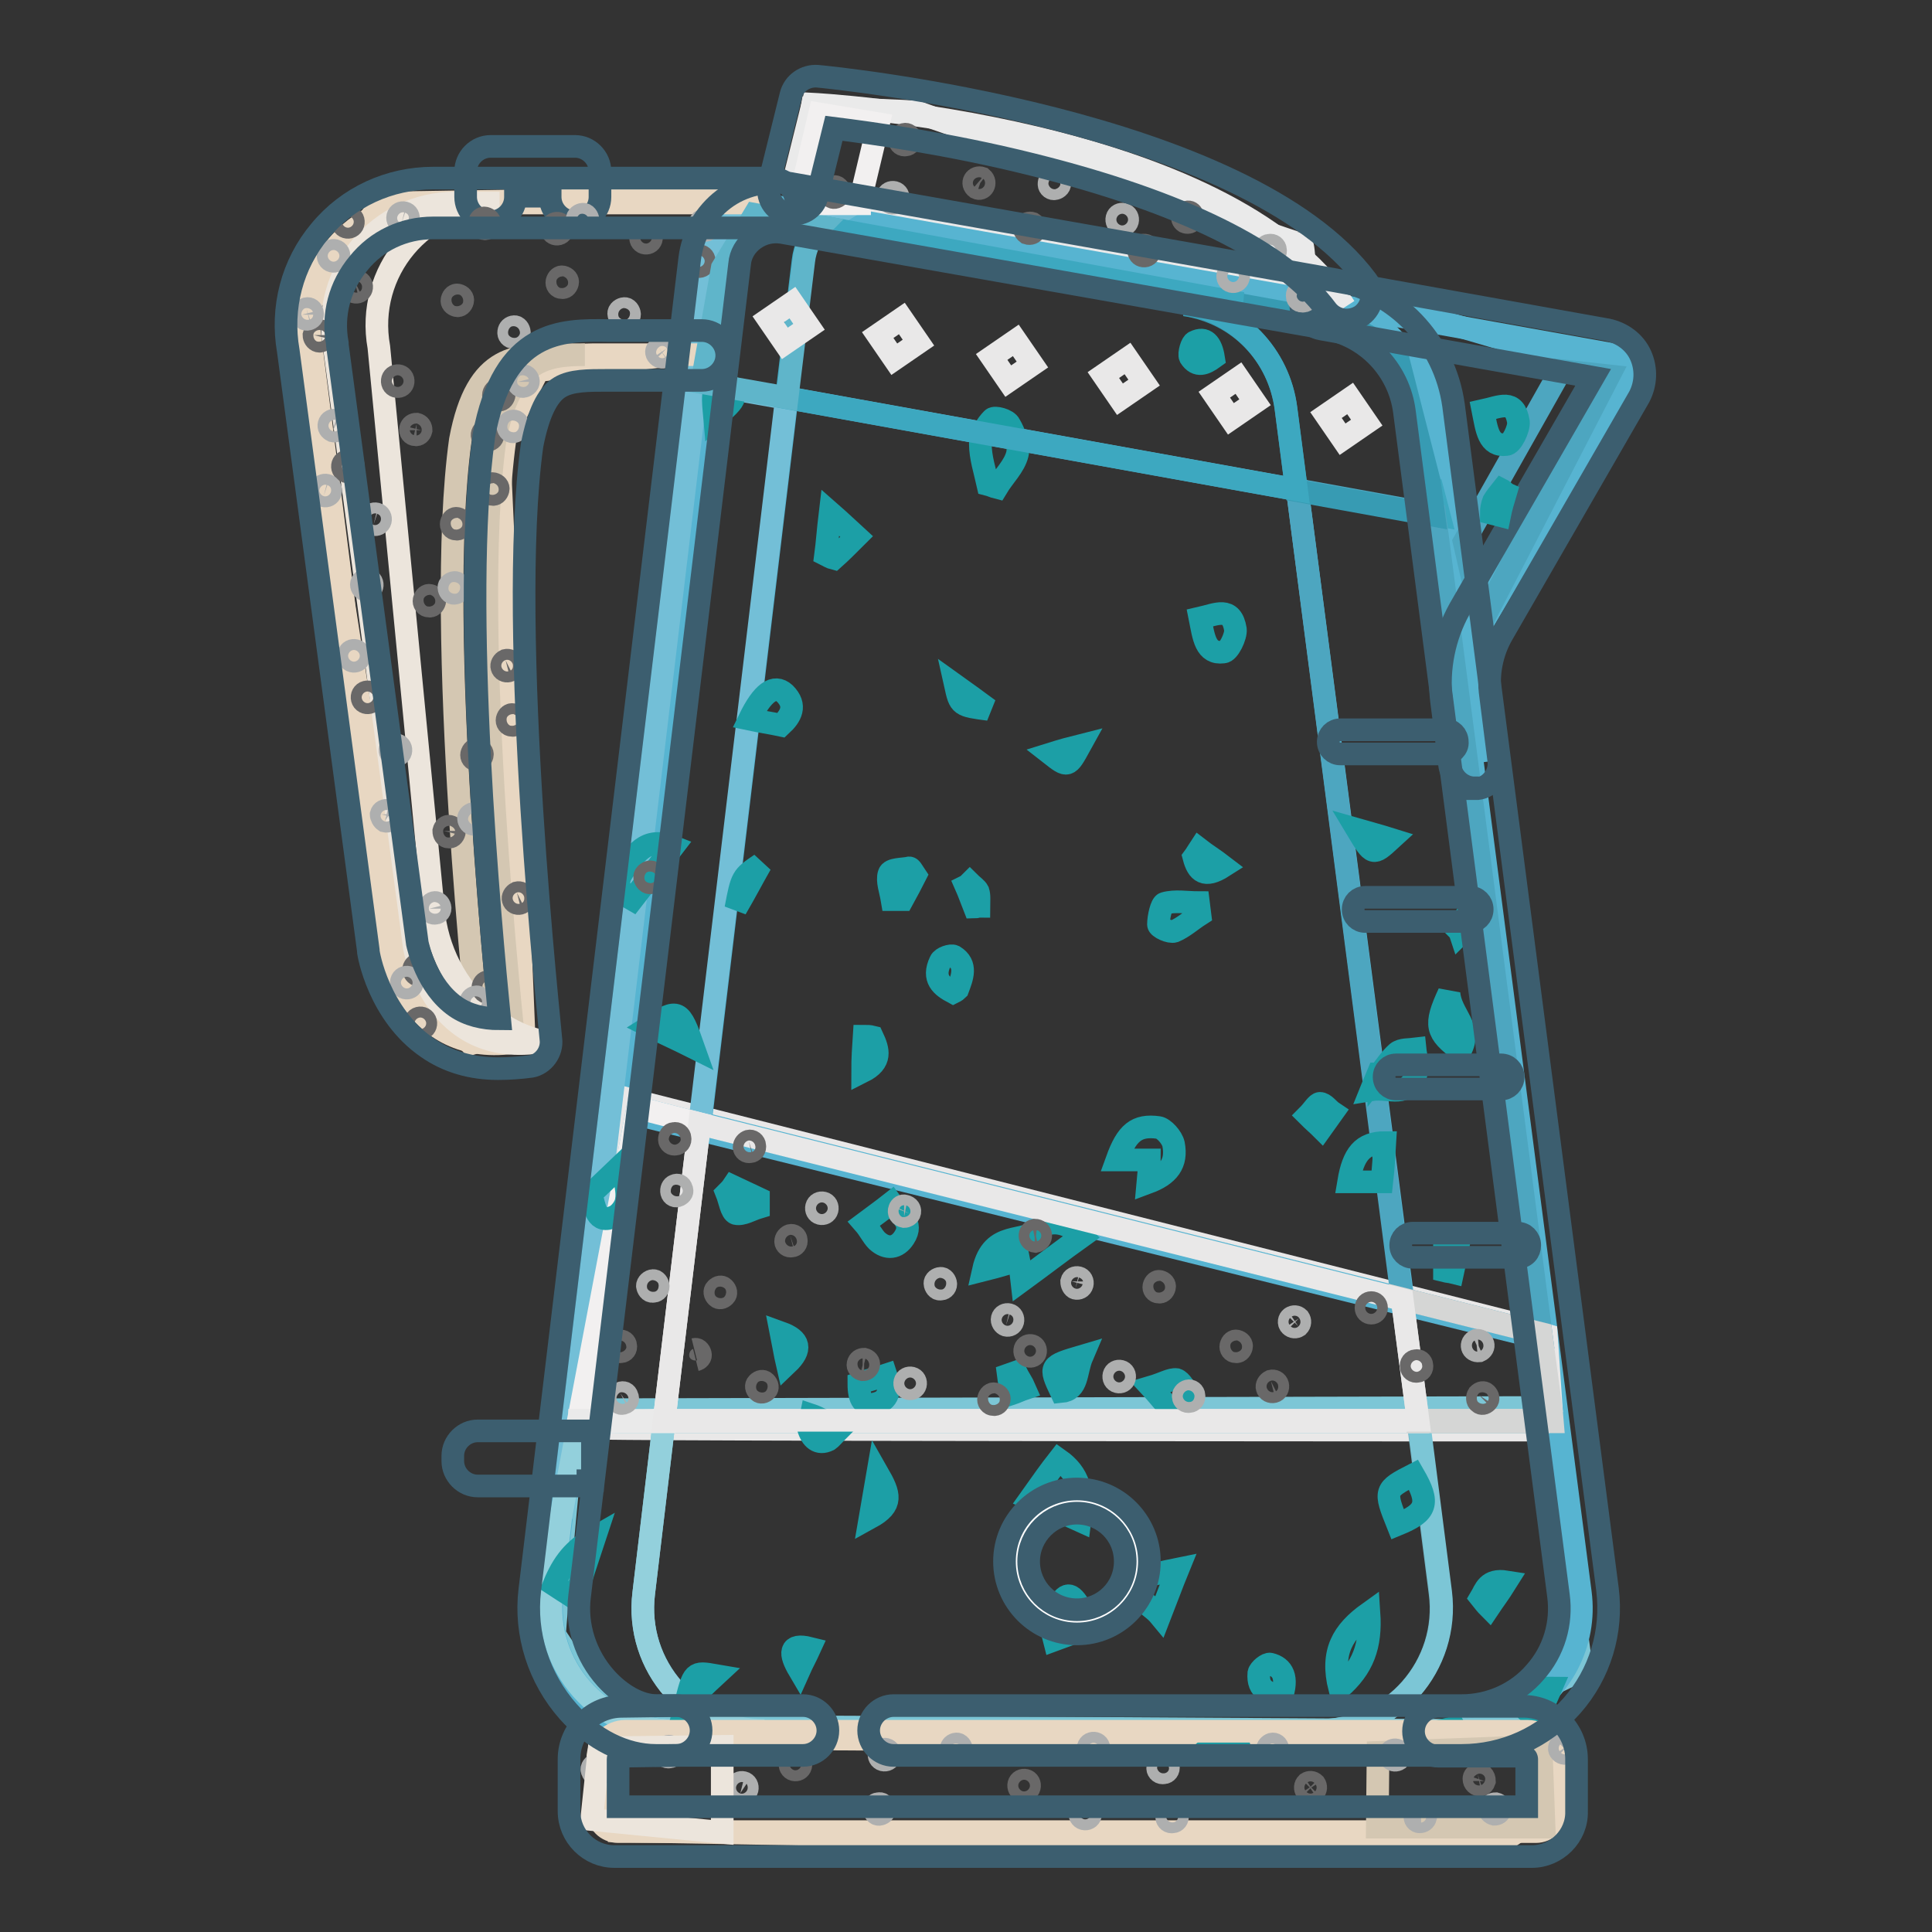 <?xml version="1.0" encoding="utf-8"?>
<!-- Svg Vector Icons : http://www.onlinewebfonts.com/icon -->
<!DOCTYPE svg PUBLIC "-//W3C//DTD SVG 1.1//EN" "http://www.w3.org/Graphics/SVG/1.1/DTD/svg11.dtd">
<svg version="1.1" xmlns="http://www.w3.org/2000/svg" xmlns:xlink="http://www.w3.org/1999/xlink" x="0px" y="0px" viewBox="0 0 256 256" enable-background="new 0 0 256 256" xml:space="preserve">
<rect x="0" y="0" width="256" height="256" fill="#333333" stroke="none"/>
<g> <path stroke-width="3" fill-opacity="0" stroke="#57b4d1"  d="M187.8,41.6c0.4,0.1,27.8,8.2,27.8,8.2l-21.4,33.4L187.8,41.6L187.8,41.6z"/> <path stroke-width="3" fill-opacity="0" stroke="#eaeaea"  d="M105.5,26.9L173,38c0,0-0.2-5.6-0.5-5.6c-0.4,0-50.6-17.3-50.8-17.5c-0.1-0.2-14.1-0.6-14.1-0.6L105.5,26.9 z"/> <path stroke-width="3" fill-opacity="0" stroke="#e8d7c2"  d="M91.9,46.7l-20.6,2.4c0,0-5.4,10.4-5.2,10.8c0.2,0.4,3.3,76.4,3.3,76.4l-7,2l-9.3-9.8l-7.5-48.2l-5-39.4 l9.9-14l44-0.7L91.9,46.7z"/> <path stroke-width="3" fill-opacity="0" stroke="#57b4d1"  d="M82.9,147.3L202.8,177L189.5,63.7l-6.4-19.3L100.8,29l-5.3,7.7L82.9,147.3z"/> <path stroke-width="3" fill-opacity="0" stroke="#e9e8e8"  d="M77.5,189.2c1,0.3,128.4,0.3,128.4,0.3l-3.1-13.6L83.2,145.6L77.5,189.2z"/> <path stroke-width="3" fill-opacity="0" stroke="#7cc6d6"  d="M82.2,228.8c0.8-0.2,110.4,0.5,110.4,0.5l17-8l-4.9-34.8l-128.5,0.3c0,0-2.8,29.3-2.7,29.7 C73.5,217,82.2,228.8,82.2,228.8z"/> <path stroke-width="3" fill-opacity="0" stroke="#e8d7c2"  d="M80.5,230.2c2.4,0.1,122.3,0.8,122.3,0.8l3.8,7.9l-8.5,5.8l-116.2-2.1L80.5,230.2z"/> <path stroke-width="3" fill-opacity="0" stroke="#71b6c5"  d="M203.8,188.4h-15.9l2.9,22.6c1.3,9.7-6.3,18.3-16.1,18.3h17.8c3.3,0,6.4-1,9-2.7l7-12.3L203.8,188.4z"/> <path stroke-width="3" fill-opacity="0" stroke="#57b4d1"  d="M176.5,40.3l36.8,6.6c1.8,0.3,2.8,2.4,1.9,4l-18.6,31.4c-1.8,3-2.5,6.6-2,10.1l1.1,8.7 M171.9,64.9 l-67.6-12.2l-11.5,96.1l93.1,23.3L171.9,64.9z"/> <path stroke-width="3" fill-opacity="0" stroke="#57b4d1"  d="M209.4,211L189,54.1c-0.9-7-6.3-12.7-13.3-13.9l-71.9-12.7c-0.7-0.1-1.5-0.2-2.1-0.1c0.2,0,0.5,0.1,0.7,0.1 l7.5,1.3c-0.5,0.3-0.9,0.7-1.3,1.1l56.1,10.3H175c4.1,0.7,7.6,3,10.1,6.1l0.1,0l0,0.1c1.6,2.2,2.8,4.8,3.1,7.7l1.2,9.5l1.2,4.6 l-0.6-0.1l14.1,108.6l0.7,0.2l0.7,10.3l3.1,23.7c0.8,6.4-2.2,12.3-7.1,15.6l-0.4,0.7C206.8,224.1,210.3,217.8,209.4,211z"/> <path stroke-width="3" fill-opacity="0" stroke="#7cc6d6"  d="M71.1,218.5l3.9,4.5c-1.8-2.2-2.9-5-3.3-7.9L71.1,218.5z M192.6,229.3H87.9c-4.7,0-8.8-2-11.8-5.1l4.4,5.1 H200l1.2-2.1c-2.3,1.3-5,2.1-7.9,2.1H192.6z"/> <path stroke-width="3" fill-opacity="0" stroke="#7cc6d6"  d="M190.9,211l-2.9-22.6H88l-2.7,22.7c-1.2,9.7,6.4,18.2,16.1,18.2h73.4C184.6,229.3,192.1,220.7,190.9,211 L190.9,211z M192.6,229.3h0.7c2.9,0,5.6-0.8,7.9-2.1l0.4-0.7C199,228.3,195.9,229.3,192.6,229.3z"/> <path stroke-width="3" fill-opacity="0" stroke="#e9e8e8"  d="M204.9,176.9l-0.7-0.2l1.4,10.5L204.9,176.9z M88,188.4h99.9l0-0.2H88L88,188.4z"/> <path stroke-width="3" fill-opacity="0" stroke="#3da8c0"  d="M185.1,46.4L185.1,46.4C185.1,46.4,185.1,46.4,185.1,46.4L185.1,46.4z M190.7,68.3l-1.2-4.6l0.6,4.5 L190.7,68.3z"/> <path stroke-width="3" fill-opacity="0" stroke="#57b4d1"  d="M203.8,188.4l4.8,25.9l-7,12.3c4.9-3.3,7.9-9.2,7.1-15.6l-3.1-23.7l0.1,1.2H203.8z"/> <path stroke-width="3" fill-opacity="0" stroke="#4da6c0"  d="M185.8,172.1l18.4,4.6L190.1,68.2l-18.2-3.3L185.8,172.1z"/> <path stroke-width="3" fill-opacity="0" stroke="#57b4d1"  d="M188.2,54.2c-0.4-2.8-1.5-5.5-3.1-7.7l4.4,17.2L188.2,54.2z M185,46.4c-2.4-3.2-6-5.4-10.1-6.1h-10.4 l13.8,2.5L185,46.4z"/> <path stroke-width="3" fill-opacity="0" stroke="#d5d6d5"  d="M187.9,188.2h15.9l0,0.2h1.9l-0.1-1.2l-1.4-10.5l-18.4-4.6L187.9,188.2z"/> <path stroke-width="3" fill-opacity="0" stroke="#d5d6d5"  d="M203.8,188.4l0-0.2h-15.9l0,0.2H203.8z"/> <path stroke-width="3" fill-opacity="0" stroke="#379bb3"  d="M170.4,54.2l1.4,10.8l18.2,3.3l-0.6-4.5l-4.4-17.2c0,0-0.1-0.1-0.1-0.1l-6.6-3.6l-13.8-2.5h-7.5 C164.2,41.5,169.5,47.1,170.4,54.2z"/> <path stroke-width="3" fill-opacity="0" stroke="#57b4d1"  d="M76.1,224.2l-1-1.2C75.4,223.5,75.7,223.9,76.1,224.2z"/> <path stroke-width="3" fill-opacity="0" stroke="#eaeaea"  d="M104.8,25.5l2.9-11.7c0,0,54.9,2.8,70.5,26.9"/> <path stroke-width="3" fill-opacity="0" stroke="#57b4d1"  d="M94.3,34.6c0.5-3.9,3.6-6.8,7.3-7.1c-4.3-0.4-8.2,2.7-8.7,7.1L71.7,211.2c-0.2,1.4-0.1,2.7,0,4l2.6-14.1 L94.3,34.6z"/> <path stroke-width="3" fill-opacity="0" stroke="#73bfd7"  d="M94.3,34.6L74.4,201.1l2.4-12.7h-0.2l7.9-41.6l8.2,2.1l11.5-96.1l-11.3-2l2.7-15.3l4.2-7l8.7,1.6 c0.4-0.4,0.8-0.8,1.3-1.1l-7.5-1.3c-0.2-0.1-0.5-0.1-0.7-0.1C97.9,27.8,94.8,30.7,94.3,34.6z"/> <path stroke-width="3" fill-opacity="0" stroke="#57b4d1"  d="M87.9,229.3h1.4c-9.7,0-17.3-8.5-16.1-18.2l1.2-10l-2.6,14.1c0.4,2.9,1.6,5.6,3.3,7.9l1,1.2 C79,227.3,83.2,229.3,87.9,229.3z"/> <path stroke-width="3" fill-opacity="0" stroke="#93d0dc"  d="M85.3,211.1l2.7-22.7H76.7l-2.4,12.7l-1.2,10c-1.1,9.7,6.4,18.2,16.1,18.2h12.1 C91.6,229.3,84.1,220.8,85.3,211.1z"/> <path stroke-width="3" fill-opacity="0" stroke="#f2f0f0"  d="M88,188.2l4.7-39.3l-8.2-2.1l-7.9,41.6h0.2l0,0.1L88,188.2z"/> <path stroke-width="3" fill-opacity="0" stroke="#eaeaea"  d="M88,188.2H76.8l0,0.2H88L88,188.2z"/> <path stroke-width="3" fill-opacity="0" stroke="#1c9fa6"  d="M135.4,169.7c-0.1-0.9-0.2-1.7-0.4-2.7c-1.5,0.4-2.7,0.8-4.7,1.3c1.2-5.4,5.4-3.4,7.5-5.5 c1.2-1.2,3.6-1,5.6,1C140.6,165.8,138,167.8,135.4,169.7z M134.8,60.2c-0.4,1.6-1.8,2.9-2.7,4.4c-0.4-0.1-0.8-0.3-1.2-0.4 c-0.4-1.8-1-3.6-1-5.4c0-1.2,0.8-2.5,1.6-3.3c0.3-0.3,2,0.1,2.3,0.8C134.4,57.3,135.1,59.1,134.8,60.2L134.8,60.2z M143.1,201.5 c-2.2-1-4.1-1.8-6.6-2.9c1.7-2.4,2.7-3.8,3.8-5.2C143,195.3,143.6,197.7,143.1,201.5L143.1,201.5z M153.5,149.4 c0.7,0.1,1.8,1.3,2,2.2c0.5,2.6-0.7,4.1-3.4,5.1c0.1-1.1,0.2-1.9,0.2-3H148C149.3,150.1,150.6,149,153.5,149.4L153.5,149.4z  M181.4,213.7c0.3,4.4-0.8,7.3-3.9,10C176.3,218.9,177.9,216.2,181.4,213.7z M187.7,142.1c-1,3.6-3.6,1.9-6,2.3 c0.4-1,0.7-1.6,0.9-2.1l0,0c0,0,0,0,0.1,0c0,0,0,0,0,0l0,0.1c0.8-1,1.5-2.1,2.4-2.9c0.6-0.5,1.6-0.4,2.4-0.5 C187.6,140,188,141.2,187.7,142.1L187.7,142.1z M82.6,115.4c1.5-2,2.8-4.7,6.6-3.2c-1.9,2.5-3.7,4.8-5.4,7 C81.5,117.9,81.8,116.6,82.6,115.4z M185.2,202c-1.8-4.5-1.8-4.6,2.1-6.6C189.5,199.2,189.1,200.4,185.2,202z M83,159 c-0.1,0.9-0.9,1.9-1.6,2.2c-2.5,1.1-2.5-1.2-3.1-3c1.1-1,2.1-2,4.1-3.9C82.8,156.6,83.2,157.9,83,159z M104,91.9 c1.6,1.6,0.8,3-0.5,4.2c-1.4-0.3-2.8-0.5-4.2-0.8C101,91.8,102.6,90.6,104,91.9z M119.8,164c-0.9,1.4-2.3,1.6-3.6,0.4 c-0.6-0.6-1-1.5-1.7-2.3c1.2-0.9,2.2-1.6,3.6-2.7C119.3,161.1,121.1,162,119.8,164z M163.7,83.4c0.1,0.9-0.9,3-1.6,3 c-2.4,0.3-2.6-2-3.1-4.5C161.2,81.4,163.2,80.3,163.7,83.4z M76.2,211.8c-1.2-0.8-1.9-1.2-2.8-1.8c1.2-2.9,2.6-4.7,5.4-6.3 C77.7,207,77,209.2,76.2,211.8z M183.5,151.4c-0.1,1.8-0.2,3.4-0.4,5.2h-4.4C179.3,153,180.5,151.4,183.5,151.4z M156.1,207.9 c-0.9,2.2-1.5,3.9-2.4,6.2c-1.4-1.7-3.8-2.1-2.6-5.1C152.6,208.7,154.1,208.3,156.1,207.9z M158.8,119.6l0.2,1.6 c-1.1,0.7-2.2,1.7-3.4,2.2c-0.6,0.2-2.1-0.5-2.1-0.9c0-1,0.4-2.7,0.8-2.8C155.7,119.3,157.3,119.6,158.8,119.6L158.8,119.6z  M193.5,139.2c-3.2-2.4-3.5-3.3-1.5-7.6C192.2,134.5,195.2,136.1,193.5,139.2z M91.9,138.8c-2.2-1.1-4-1.9-5.8-2.8 C89.9,133.6,90.1,133.7,91.9,138.8z M126.4,126.7c1.8,1.1,1.1,2.8,0.5,4.4c-0.1,0.1-0.2,0.2-0.6,0.4c-1.5-0.8-2.8-1.8-1.7-4.1 C124.8,126.9,126,126.5,126.4,126.7z M110.5,74c-0.4-0.1-0.7-0.3-1.1-0.5c0.2-1.5,0.3-3.1,0.6-5.6c1.6,1.4,2.4,2.2,3.5,3.2 C112.3,72.3,111.4,73.2,110.5,74z M116,186c-1.6,0.4-2.2-0.5-2.2-2.7c1.2-0.4,2.4-0.7,3.6-1.1C118.1,184.3,117.7,185.6,116,186z  M140.6,184.4c-1.6-3.4-1.6-3.4,2.8-4.7C142.5,181.8,142.9,184.2,140.6,184.4z M157.5,184.7c-0.7,0.7-1.5,1.8-2.2,1.8 c-0.7,0-1.4-1.2-2.8-2.7c1.7-0.5,2.6-1.1,3.4-1C156.5,183,157,184,157.5,184.7L157.5,184.7z M168.3,220.5c1.7,0.4,2.4,1.8,1.5,4.4 c-1.6-0.6-3.2-0.8-3-3.2C166.9,221.2,167.9,220.4,168.3,220.5L168.3,220.5z M120.5,115c0.2,0,0.4,0.4,0.8,1c-0.5,1-1.1,2.1-1.7,3.2 c-0.5,0-0.9,0-1.4,0c-0.2-1.2-0.7-2.5-0.4-3.4C118,115.1,119.6,115.2,120.5,115z M100.5,160c-1,0.3-2.1,1-3,0.8 c-0.6-0.2-0.8-1.7-1.2-2.7c0.3-0.3,0.6-0.6,0.8-0.9l3.4,1.6C100.5,159.2,100.5,159.6,100.5,160z M95.9,50.1c2,2.5,2,2.5-1.2,5.3 C94.5,53.1,94.1,51.3,95.9,50.1z M110,188.7c0.4,0.2,0.7,0.4,1.2,0.7c-0.8,0.8-1.1,1.2-1.4,1.4c-1.4,0.7-2.3-0.2-2.7-1.6 c-0.1-0.5,0.3-1.2,0.4-1.7C108.4,187.8,109.2,188.3,110,188.7z M203.1,223.8c0.5-0.3,1.3-0.1,2.4-0.1c-0.7,1.6-1.2,2.7-1.8,4 C201.2,226.3,201.4,225,203.1,223.8L203.1,223.8z M160.8,47.4c-1.1,0.8-2.2,1.3-3.1-0.1c-0.2-0.4,0.2-1.9,0.6-2 C159.7,44.6,160.5,45.5,160.8,47.4z M179.8,109.9c1.4,0.4,2.9,0.8,4.5,1.3C181.9,113.4,181.9,113.4,179.8,109.9z M114.5,137.3 c0.4,0,0.7,0,1.1,0.1c0.8,1.7,1.3,3.3-1.3,4.6C114.3,140.2,114.4,138.8,114.5,137.3z M139.2,99.9c1.6-0.5,2.7-0.8,3.9-1.1 C141.5,101.7,141.5,101.7,139.2,99.9z M158.9,112.5c0.9,0.7,1.9,1.3,3.2,2.3c-2.5,1.6-3.4,0.7-3.9-1.2 C158.5,113.2,158.7,112.8,158.9,112.5z M174.9,146.2c0.6,0,1.1,0.8,1.7,1.2c-0.5,0.7-1,1.4-1.5,2.1c-0.5-0.5-1-0.9-1.8-1.7 C174,147.1,174.5,146.2,174.9,146.2L174.9,146.2z M115.3,201.1c0.4-2.3,0.6-3.6,1-5.9C117.9,198,118.4,199.4,115.3,201.1z  M94.8,222c-1.3,1.2-2.3,2.2-4,3.9C91.9,221.5,91.9,221.5,94.8,222z M164.2,231.5c-1.1-0.2-1.9-0.3-3.4-0.5c2.1-1.9,2.1-1.9,3-0.8 C164,230.5,164,230.9,164.2,231.5z M100.8,114.5c-1.2,2.1-1.9,3.5-3.3,5.9C98.3,116.2,98.3,116.2,100.8,114.5z M126.6,90.8 c1.4,1,2.5,1.8,4.4,3.2C127.2,93.5,127.2,93.5,126.6,90.8z M103.5,176.6c2.5,0.9,2.8,2.2,0.8,4.1 C104,179.4,103.8,178.1,103.5,176.6z M135.8,184c-0.6,0.2-1.2,0.5-1.8,0.7c-0.1-0.8-0.3-1.7-0.4-2.5c0.3-0.1,0.7-0.3,1-0.4 C135,182.6,135.5,183.3,135.8,184z M199.6,209.6c-1,1.6-1.7,2.5-2.3,3.4c-0.4-0.4-0.7-0.8-1.1-1.3 C196.8,210.7,197.1,209.2,199.6,209.6L199.6,209.6z M107.3,218.4c-0.5,1.1-1,2-1.4,2.9C104.6,219.1,104.5,217.7,107.3,218.4z  M192.5,168.6c-0.4-0.1-0.7-0.1-1.1-0.2v-2.5c0.5,0,1.1,0.1,1.6,0.1C192.8,166.9,192.7,167.7,192.5,168.6z M193,123 c0.5-0.7,1.1-1.4,1.6-2.1c0.3,0.3,0.6,0.7,0.8,1c-0.6,0.6-1.3,1.2-1.9,1.8C193.4,123.4,193.2,123.2,193,123z M193,229.7 c-0.7,0.5-1.3,0.9-1.9,1.4c-0.2-0.6-0.3-1.2-0.5-1.7c0.7-0.2,1.4-0.3,2.1-0.5C192.8,229.1,192.9,229.4,193,229.7z M129.6,118.1 c0.2,0.6,0.1,1.3,0.1,2c-0.2,0-0.4,0.1-0.6,0.1c-0.4-1-0.7-1.9-1.1-2.8c0.2-0.1,0.4-0.3,0.5-0.4 C128.8,117.3,129.4,117.7,129.6,118.1z M142,215.4c0.1,0.4,0.1,0.7,0.2,1c-0.8,0.3-1.7,0.6-2.5,0.9c-0.1-0.4-0.2-0.8-0.4-1.3 C140.2,215.8,141.1,215.6,142,215.4L142,215.4z M143,212.8c-1,0.2-1.8,0.3-3,0.5C141,211.3,141.7,210.6,143,212.8z"/> <path stroke-width="3" fill-opacity="0" stroke="#4da6c0"  d="M206.8,49.1L194,71.8l2.4,10.5l16.8-32.5L206.8,49.1z"/> <path stroke-width="3" fill-opacity="0" stroke="#e8d7c2"  d="M101.8,26.9H57c-10.1,0-17.8,9.2-16,19.1l10.6,79.5c0,0,2.5,15.5,17.8,12.4c0,0-6-54.5-2.5-79.6 C69.1,46.5,74.6,47,80.8,47h11.8"/> <path stroke-width="3" fill-opacity="0" stroke="#d4c7b2"  d="M68.1,137.9c0,0-6-54.5-2.5-79.6c2-10.5,6.5-11.3,11.9-11.3h-2.7c-6.2,0-11.6-0.4-13.8,11.3 c-3.5,25.1,2.5,79.6,2.5,79.6"/> <path stroke-width="3" fill-opacity="0" stroke="#ece5dc"  d="M57.4,120.4L50.2,46c-1.8-10,5.8-19.1,16-19.1h-5.9c-10.1,0-17.8,9.2-16,19.1l10.6,79.5 c0,0,2.5,15,17.1,12.5c-2.9-0.6-5.4-2-7.4-3.7C60.4,130.8,57.9,125.8,57.4,120.4L57.4,120.4z M72.7,137.9c-0.2,0.1-0.5,0.1-0.7,0.1 "/> <path stroke-width="3" fill-opacity="0" stroke="#3c5e6f"  d="M195.4,104.4c-1.6,0-3-1.2-3.3-2.9l-1.1-8.7c-0.5-4.2,0.4-8.5,2.4-12.1l17.7-30.7l-36-6.4 c-1.8-0.3-3-2-2.7-3.8c0.3-1.8,2-3,3.8-2.7l36.8,6.6c1.9,0.4,3.6,1.6,4.4,3.4c0.8,1.8,0.7,3.8-0.2,5.5l-18.1,31.4 c-1.4,2.4-2,5.3-1.6,8.1l1.1,8.7c0.2,1.8-1.1,3.5-2.8,3.7H195.4L195.4,104.4z M76.2,29.4c-1.8,0-3.3-1.5-3.3-3.3V26h-4.6v0.1 c0,1.8-1.5,3.3-3.3,3.3c-1.8,0-3.3-1.5-3.3-3.3v-3.4c0-1.8,1.5-3.3,3.3-3.3h11.2c1.8,0,3.3,1.5,3.3,3.3v3.4 C79.5,27.9,78,29.4,76.2,29.4z M77.9,196.9H63.3c-1.8,0-3.3-1.5-3.3-3.3v-0.7c0-1.8,1.5-3.3,3.3-3.3h15.2v6.6h-0.6V196.9z"/> <path stroke-width="3" fill-opacity="0" stroke="#e9e8e8"  d="M187.9,188.2l-2.1-16l-93.1-23.3L88,188.2H187.9z"/> <path stroke-width="3" fill-opacity="0" stroke="#ffffff"  d="M134.7,206.9c0,4.4,3.6,8,8,8c4.4,0,8-3.6,8-8c0-4.4-3.6-8-8-8C138.2,198.9,134.7,202.4,134.7,206.9z"/> <path stroke-width="3" fill-opacity="0" stroke="#3c5e6f"  d="M142.7,216.5c-5.3,0-9.6-4.3-9.6-9.6s4.3-9.6,9.6-9.6c5.3,0,9.6,4.3,9.6,9.6S148,216.5,142.7,216.5z  M142.7,200.5c-3.5,0-6.4,2.9-6.4,6.4s2.8,6.4,6.4,6.4c3.5,0,6.4-2.8,6.4-6.4S146.2,200.5,142.7,200.5z"/> <path stroke-width="3" fill-opacity="0" stroke="#696868"  d="M95,171.8c0.3,0.3,0.7,0.2,1-0.1c0.3-0.3,0.2-0.7-0.1-1s-0.7-0.2-1,0.1C94.6,171.1,94.7,171.5,95,171.8z"/> <path stroke-width="3" fill-opacity="0" stroke="#696868"  d="M135.8,179.2c0.1,0.4,0.5,0.6,0.9,0.5c0.4-0.1,0.6-0.5,0.5-0.9c0,0,0,0,0,0c-0.1-0.4-0.5-0.6-0.9-0.5 C135.9,178.4,135.7,178.8,135.8,179.2C135.8,179.2,135.8,179.2,135.8,179.2z"/> <path stroke-width="3" fill-opacity="0" stroke="#696868"  d="M163.7,179.1c0.4,0.1,0.7-0.2,0.8-0.6c0.1-0.4-0.2-0.7-0.6-0.8c0,0,0,0,0,0c-0.4-0.1-0.7,0.2-0.8,0.6 C163,178.7,163.3,179.1,163.7,179.1C163.7,179.1,163.7,179.1,163.7,179.1z"/> <path stroke-width="3" fill-opacity="0" stroke="#696868"  d="M153.5,171.2c0.4,0.1,0.7-0.2,0.8-0.6c0.1-0.4-0.2-0.7-0.6-0.8c0,0,0,0,0,0c-0.4-0.1-0.7,0.2-0.8,0.6 C152.8,170.8,153.1,171.2,153.5,171.2C153.5,171.2,153.5,171.2,153.5,171.2z"/> <path stroke-width="3" fill-opacity="0" stroke="#696868"  d="M114.3,181.5c0.4,0,0.7-0.2,0.8-0.6c0.1-0.4-0.2-0.7-0.6-0.8c0,0,0,0,0,0c-0.4,0-0.7,0.2-0.8,0.6 C113.6,181.1,113.9,181.4,114.3,181.5C114.3,181.5,114.3,181.5,114.3,181.5z"/> <path stroke-width="3" fill-opacity="0" stroke="#696868"  d="M92.2,180.2c0.4-0.1,0.7-0.4,0.6-0.8c-0.1-0.4-0.4-0.7-0.8-0.6"/> <path stroke-width="3" fill-opacity="0" stroke="#696868"  d="M81.5,178.5c0,0.4,0.4,0.7,0.8,0.6c0.4,0,0.7-0.4,0.6-0.8v0c0-0.4-0.4-0.7-0.8-0.6 C81.7,177.7,81.5,178.1,81.5,178.5C81.5,178.5,81.5,178.5,81.5,178.5z"/> <path stroke-width="3" fill-opacity="0" stroke="#aeafaf"  d="M171,175.6c0.3,0.3,0.7,0.3,1,0.1c0.3-0.3,0.3-0.7,0.1-1c-0.3-0.3-0.7-0.3-1-0.1S170.7,175.3,171,175.6 L171,175.6z"/> <path stroke-width="3" fill-opacity="0" stroke="#aeafaf"  d="M133.3,175.6c0.4,0.1,0.8-0.1,0.9-0.5c0.1-0.4-0.1-0.8-0.5-0.9l0,0c-0.4-0.1-0.8,0.1-0.9,0.5 C132.7,175.1,133,175.5,133.3,175.6C133.3,175.6,133.3,175.6,133.3,175.6z"/> <path stroke-width="3" fill-opacity="0" stroke="#aeafaf"  d="M142.5,170.7c0.4,0.1,0.8-0.1,0.9-0.5c0.1-0.4-0.1-0.8-0.5-0.9l0,0c-0.4-0.1-0.8,0.1-0.9,0.5 C142,170.2,142.2,170.6,142.5,170.7L142.5,170.7z"/> <path stroke-width="3" fill-opacity="0" stroke="#aeafaf"  d="M85.8,170.5c0.1,0.4,0.4,0.7,0.8,0.6c0.4,0,0.7-0.4,0.6-0.8c-0.1-0.4-0.4-0.7-0.8-0.6 C86,169.8,85.7,170.2,85.8,170.5z"/> <path stroke-width="3" fill-opacity="0" stroke="#aeafaf"  d="M123.9,170.2c0.1,0.4,0.4,0.7,0.8,0.6c0.4,0,0.7-0.4,0.6-0.8c-0.1-0.4-0.4-0.7-0.8-0.6 C124.1,169.5,123.8,169.8,123.9,170.2L123.9,170.2z"/> <path stroke-width="3" fill-opacity="0" stroke="#696868"  d="M100.5,184.3c0.3,0.3,0.7,0.2,1-0.1s0.2-0.7-0.1-1c-0.3-0.3-0.7-0.2-1,0.1S100.2,184,100.5,184.3 L100.5,184.3z"/> <path stroke-width="3" fill-opacity="0" stroke="#696868"  d="M131.6,186.1c0.4,0.1,0.7-0.2,0.8-0.6c0.1-0.4-0.2-0.7-0.6-0.8c0,0,0,0,0,0c-0.4-0.1-0.7,0.2-0.8,0.6 C130.9,185.7,131.2,186.1,131.6,186.1C131.6,186.1,131.6,186.1,131.6,186.1z"/> <path stroke-width="3" fill-opacity="0" stroke="#696868"  d="M167.9,183.9c0.1,0.4,0.5,0.6,0.9,0.5c0.4-0.1,0.6-0.5,0.5-0.9c0,0,0,0,0,0c-0.1-0.4-0.5-0.6-0.9-0.5 C168,183.2,167.8,183.6,167.9,183.9C167.9,183.9,167.9,183.9,167.9,183.9z"/> <path stroke-width="3" fill-opacity="0" stroke="#aeafaf"  d="M156.8,185.1c0,0.4,0.4,0.7,0.8,0.6c0.4,0,0.7-0.4,0.6-0.8c0,0,0,0,0,0c0-0.4-0.4-0.7-0.8-0.6 C157,184.4,156.7,184.8,156.8,185.1C156.8,185.1,156.8,185.1,156.8,185.1z"/> <path stroke-width="3" fill-opacity="0" stroke="#aeafaf"  d="M148.1,183.1c0.4,0.1,0.8-0.1,0.9-0.5c0.1-0.4-0.1-0.8-0.5-0.9c0,0,0,0,0,0c-0.4-0.1-0.8,0.1-0.9,0.5 C147.5,182.6,147.7,183,148.1,183.1C148.1,183.1,148.1,183.1,148.1,183.1z"/> <path stroke-width="3" fill-opacity="0" stroke="#aeafaf"  d="M120.4,184c0.4,0.1,0.8-0.1,0.9-0.5c0.1-0.4-0.1-0.8-0.5-0.9c0,0,0,0,0,0c-0.4-0.1-0.8,0.1-0.9,0.5 C119.8,183.5,120,183.9,120.4,184C120.4,184,120.4,184,120.4,184z"/> <path stroke-width="3" fill-opacity="0" stroke="#aeafaf"  d="M81.8,185.5c0.1,0.4,0.5,0.6,0.9,0.4c0.4-0.1,0.6-0.5,0.4-0.9l0,0c-0.1-0.4-0.5-0.6-0.9-0.4 C81.9,184.8,81.7,185.2,81.8,185.5C81.8,185.5,81.8,185.5,81.8,185.5z"/> <path stroke-width="3" fill-opacity="0" stroke="#696868"  d="M181,173.3c0,0.4,0.3,0.7,0.7,0.7c0.4,0,0.7-0.3,0.7-0.7c0-0.4-0.3-0.7-0.7-0.7 C181.3,172.6,181,172.9,181,173.3z"/> <path stroke-width="3" fill-opacity="0" stroke="#696868"  d="M187,181.1c0,0.4,0.4,0.7,0.8,0.6c0.4,0,0.7-0.4,0.6-0.8c0,0,0,0,0,0c0-0.4-0.4-0.7-0.8-0.6 C187.2,180.3,186.9,180.7,187,181.1C187,181.1,187,181.1,187,181.1z"/> <path stroke-width="3" fill-opacity="0" stroke="#696868"  d="M196,185.8c0.3,0.3,0.7,0.2,1-0.1c0.3-0.3,0.2-0.7-0.1-1l0,0c-0.3-0.3-0.7-0.2-1,0.1 C195.7,185.1,195.7,185.6,196,185.8L196,185.8z"/> <path stroke-width="3" fill-opacity="0" stroke="#696868"  d="M98.6,152c0,0.4,0.4,0.7,0.8,0.6c0.4,0,0.7-0.4,0.6-0.8c0,0,0,0,0,0c0-0.4-0.4-0.7-0.8-0.6 C98.9,151.3,98.6,151.6,98.6,152C98.6,152,98.6,152,98.6,152z"/> <path stroke-width="3" fill-opacity="0" stroke="#696868"  d="M88.7,151c0,0.4,0.4,0.7,0.8,0.6c0.4,0,0.7-0.4,0.6-0.8v0c0-0.4-0.4-0.7-0.8-0.6 C88.9,150.2,88.7,150.6,88.7,151C88.7,151,88.7,151,88.7,151z"/> <path stroke-width="3" fill-opacity="0" stroke="#696868"  d="M104.1,164.5c0,0.4,0.4,0.7,0.8,0.6c0.4,0,0.7-0.4,0.6-0.8v0c0-0.4-0.4-0.7-0.8-0.6 C104.4,163.8,104.1,164.1,104.1,164.5C104.1,164.5,104.1,164.5,104.1,164.5z"/> <path stroke-width="3" fill-opacity="0" stroke="#aeafaf"  d="M108.7,160.8c0.4,0.1,0.8-0.1,0.9-0.5c0.1-0.4-0.1-0.8-0.5-0.9c0,0,0,0,0,0c-0.4-0.1-0.8,0.1-0.9,0.5 C108.1,160.3,108.3,160.7,108.7,160.8C108.7,160.8,108.7,160.8,108.7,160.8z"/> <path stroke-width="3" fill-opacity="0" stroke="#aeafaf"  d="M89,158c0.1,0.4,0.5,0.6,0.9,0.4s0.6-0.5,0.4-0.9c0,0,0,0,0,0c-0.1-0.4-0.5-0.6-0.9-0.4 C89.1,157.2,88.9,157.6,89,158L89,158z"/> <path stroke-width="3" fill-opacity="0" stroke="#696868"  d="M85.7,116.8c0.3,0.3,0.7,0.2,1-0.1c0.3-0.3,0.2-0.7-0.1-1s-0.7-0.2-1,0.1S85.4,116.5,85.7,116.8L85.7,116.8 z"/> <path stroke-width="3" fill-opacity="0" stroke="#aeafaf"  d="M119.8,161.2c-0.5-0.1-0.8-0.5-0.6-1c0.1-0.3,0.4-0.5,0.7-0.4c0.5,0.1,0.8,0.5,0.6,1 C120.4,161,120.1,161.2,119.8,161.2z"/> <path stroke-width="3" fill-opacity="0" stroke="#696868"  d="M137.1,163c-0.9,0.2-0.8,1.4,0.1,1.5C138.2,164.3,138.1,163,137.1,163z"/> <path stroke-width="3" fill-opacity="0" stroke="#aeafaf"  d="M195.6,177.6c1-0.1,1.3,1,0.4,1.4C195,179.1,194.7,178,195.6,177.6z"/> <path stroke-width="3" fill-opacity="0" stroke="#3c5e6f"  d="M191.5,99.9h-13.9c-0.9,0-1.6-0.7-1.6-1.6c0-0.9,0.7-1.6,1.6-1.6h13.9c0.9,0,1.6,0.7,1.6,1.6 C193.2,99.1,192.4,99.9,191.5,99.9z M194.8,122.1h-13.9c-0.9,0-1.6-0.7-1.6-1.6s0.7-1.6,1.6-1.6h13.9c0.9,0,1.6,0.7,1.6,1.6 S195.7,122.1,194.8,122.1z M198.9,144.3H185c-0.9,0-1.6-0.7-1.6-1.6s0.7-1.6,1.6-1.6h13.9c0.9,0,1.6,0.7,1.6,1.6 S199.8,144.3,198.9,144.3z"/> <path stroke-width="3" fill-opacity="0" stroke="#696868"  d="M46.5,38.2c0.1,0.4,0.5,0.6,0.9,0.5c0.4-0.1,0.6-0.5,0.5-0.9c0,0,0,0,0,0c-0.1-0.4-0.5-0.6-0.9-0.5 C46.6,37.5,46.4,37.9,46.5,38.2C46.5,38.2,46.5,38.2,46.5,38.2z"/> <path stroke-width="3" fill-opacity="0" stroke="#696868"  d="M45.4,29.6c0.1,0.4,0.5,0.6,0.9,0.5c0.4-0.1,0.6-0.5,0.5-0.9v0c-0.1-0.4-0.5-0.6-0.9-0.5 C45.5,28.8,45.3,29.2,45.4,29.6C45.4,29.6,45.4,29.6,45.4,29.6z"/> <path stroke-width="3" fill-opacity="0" stroke="#696868"  d="M73.1,30.5c0.1,0.4,0.5,0.6,0.9,0.5c0.4-0.1,0.6-0.5,0.5-0.9c-0.1-0.4-0.5-0.6-0.9-0.5 C73.2,29.7,73,30.1,73.1,30.5L73.1,30.5z"/> <path stroke-width="3" fill-opacity="0" stroke="#696868"  d="M84.9,31.7c0.1,0.4,0.5,0.6,0.9,0.5c0.4-0.1,0.6-0.5,0.5-0.9c-0.1-0.4-0.5-0.6-0.9-0.5 C85,30.9,84.8,31.3,84.9,31.7L84.9,31.7z"/> <path stroke-width="3" fill-opacity="0" stroke="#696868"  d="M91.9,34.8c0.1,0.4,0.5,0.6,0.9,0.5c0.4-0.1,0.6-0.5,0.5-0.9c-0.1-0.4-0.5-0.6-0.9-0.5 C92,34,91.8,34.4,91.9,34.8z"/> <path stroke-width="3" fill-opacity="0" stroke="#696868"  d="M60.5,40.5c0.4,0.1,0.7-0.2,0.8-0.6c0.1-0.4-0.2-0.7-0.6-0.8c-0.4-0.1-0.7,0.2-0.8,0.6S60.1,40.4,60.5,40.5 C60.5,40.5,60.5,40.5,60.5,40.5z"/> <path stroke-width="3" fill-opacity="0" stroke="#696868"  d="M74.4,38.1c0.4,0.1,0.7-0.2,0.8-0.6c0.1-0.4-0.2-0.7-0.6-0.8l0,0c-0.4-0.1-0.7,0.2-0.8,0.6 C73.7,37.7,74,38.1,74.4,38.1C74.4,38.1,74.4,38.1,74.4,38.1z"/> <path stroke-width="3" fill-opacity="0" stroke="#696868"  d="M64.1,30.3c0.4,0.1,0.7-0.2,0.8-0.6c0.1-0.4-0.2-0.7-0.6-0.8l0,0c-0.4-0.1-0.7,0.2-0.8,0.6 C63.5,29.8,63.8,30.2,64.1,30.3z"/> <path stroke-width="3" fill-opacity="0" stroke="#aeafaf"  d="M92.8,30.3c0.3,0.3,0.7,0.3,1,0.1c0.3-0.3,0.3-0.7,0.1-1s-0.7-0.3-1-0.1C92.6,29.6,92.6,30,92.8,30.3 L92.8,30.3z"/> <path stroke-width="3" fill-opacity="0" stroke="#aeafaf"  d="M76.5,29.2c0,0.4,0.4,0.7,0.8,0.6s0.7-0.4,0.6-0.8l0,0c-0.1-0.4-0.4-0.7-0.8-0.6 C76.7,28.5,76.4,28.8,76.5,29.2z"/> <path stroke-width="3" fill-opacity="0" stroke="#aeafaf"  d="M44,34.6c0.4,0.1,0.8-0.1,0.9-0.5c0.1-0.4-0.1-0.8-0.5-0.9c0,0,0,0,0,0c-0.4-0.1-0.8,0.1-0.9,0.5 C43.4,34.1,43.6,34.5,44,34.6C44,34.6,44,34.6,44,34.6z"/> <path stroke-width="3" fill-opacity="0" stroke="#aeafaf"  d="M53.2,29.6c0.4,0.1,0.8-0.1,0.9-0.5c0.1-0.4-0.1-0.8-0.5-0.9c0,0,0,0,0,0c-0.4-0.1-0.8,0.1-0.9,0.5 C52.6,29.1,52.9,29.5,53.2,29.6C53.2,29.6,53.2,29.6,53.2,29.6z"/> <path stroke-width="3" fill-opacity="0" stroke="#696868"  d="M42.2,45.2c0.4,0.1,0.7-0.2,0.8-0.6c0.1-0.4-0.2-0.7-0.6-0.8s-0.7,0.2-0.8,0.6 C41.6,44.7,41.8,45.1,42.2,45.2z"/> <path stroke-width="3" fill-opacity="0" stroke="#696868"  d="M52,50.7c0.1,0.4,0.5,0.6,0.9,0.5c0.4-0.1,0.6-0.5,0.5-0.9v0c-0.1-0.4-0.5-0.6-0.9-0.5 C52.1,49.9,51.9,50.3,52,50.7C52,50.7,52,50.7,52,50.7z"/> <path stroke-width="3" fill-opacity="0" stroke="#696868"  d="M66,53c0.4,0.1,0.7-0.2,0.8-0.6c0.1-0.4-0.2-0.7-0.6-0.8c-0.4,0-0.7,0.2-0.8,0.6S65.6,52.9,66,53z"/> <path stroke-width="3" fill-opacity="0" stroke="#aeafaf"  d="M87.2,47.1c0.3,0.3,0.7,0.3,1,0.1s0.3-0.7,0.1-1l0,0c-0.3-0.3-0.7-0.3-1-0.1C86.9,46.4,86.9,46.8,87.2,47.1 z"/> <path stroke-width="3" fill-opacity="0" stroke="#aeafaf"  d="M67.4,44.1c0,0.4,0.4,0.7,0.8,0.6c0.4-0.1,0.7-0.4,0.6-0.8l0,0c-0.1-0.4-0.4-0.7-0.8-0.6 C67.6,43.4,67.4,43.7,67.4,44.1z"/> <path stroke-width="3" fill-opacity="0" stroke="#aeafaf"  d="M82,41.7c0.1,0.4,0.4,0.7,0.8,0.6c0.4,0,0.7-0.4,0.6-0.8c-0.1-0.4-0.4-0.7-0.8-0.6S81.9,41.3,82,41.7z"/> <path stroke-width="3" fill-opacity="0" stroke="#aeafaf"  d="M40,41.7c0.1,0.4,0.4,0.7,0.8,0.6c0.4-0.1,0.7-0.4,0.6-0.8c0,0,0,0,0,0c0-0.4-0.4-0.7-0.8-0.6 C40.3,41,40,41.3,40,41.7C40,41.7,40,41.7,40,41.7z"/> <path stroke-width="3" fill-opacity="0" stroke="#aeafaf"  d="M68.6,50.6c0.1,0.4,0.4,0.7,0.8,0.6c0.4-0.1,0.7-0.4,0.6-0.8l0,0c-0.1-0.4-0.4-0.7-0.8-0.6 S68.6,50.2,68.6,50.6z"/> <path stroke-width="3" fill-opacity="0" stroke="#696868"  d="M45.4,62c0.1,0.4,0.5,0.6,0.9,0.5c0.4-0.1,0.6-0.5,0.5-0.9c-0.1-0.4-0.5-0.6-0.9-0.5 C45.5,61.2,45.3,61.6,45.4,62z"/> <path stroke-width="3" fill-opacity="0" stroke="#696868"  d="M63.9,57.8c0.1,0.4,0.5,0.6,0.9,0.5c0.4-0.1,0.6-0.5,0.5-0.9c-0.1-0.4-0.5-0.6-0.9-0.5 C64,57.1,63.8,57.5,63.9,57.8z"/> <path stroke-width="3" fill-opacity="0" stroke="#696868"  d="M65.2,65.5c0.4,0.1,0.7-0.2,0.8-0.6c0.1-0.4-0.2-0.7-0.6-0.8c0,0,0,0,0,0c-0.4-0.1-0.7,0.2-0.8,0.6 S64.8,65.5,65.2,65.5C65.2,65.5,65.2,65.5,65.2,65.5z"/> <path stroke-width="3" fill-opacity="0" stroke="#696868"  d="M55,57.6c0.4,0.1,0.7-0.2,0.8-0.6c0-0.4-0.2-0.7-0.6-0.8c-0.4,0-0.7,0.2-0.8,0.6 C54.3,57.2,54.6,57.6,55,57.6L55,57.6z"/> <path stroke-width="3" fill-opacity="0" stroke="#aeafaf"  d="M67.3,56.6c0.1,0.4,0.4,0.7,0.8,0.6c0.4-0.1,0.7-0.4,0.6-0.8c-0.1-0.4-0.4-0.7-0.8-0.6 C67.5,55.9,67.2,56.2,67.3,56.6L67.3,56.6z"/> <path stroke-width="3" fill-opacity="0" stroke="#aeafaf"  d="M42.9,65.7c0.4,0.1,0.8-0.1,0.9-0.5c0.1-0.4-0.1-0.8-0.5-0.9c0,0,0,0,0,0c-0.4-0.1-0.8,0.1-0.9,0.5 C42.3,65.2,42.6,65.6,42.9,65.7C42.9,65.7,42.9,65.7,42.9,65.7z"/> <path stroke-width="3" fill-opacity="0" stroke="#aeafaf"  d="M44.1,57.1c0.4,0.1,0.8-0.1,0.9-0.5c0.1-0.4-0.1-0.8-0.5-0.9c0,0,0,0,0,0c-0.4-0.1-0.8,0.1-0.9,0.5 S43.7,56.9,44.1,57.1C44.1,57.1,44.1,57.1,44.1,57.1z"/> <path stroke-width="3" fill-opacity="0" stroke="#696868"  d="M56.8,80.3c0.4,0.1,0.7-0.2,0.8-0.6c0.1-0.4-0.2-0.7-0.6-0.8c0,0,0,0,0,0c-0.4-0.1-0.7,0.2-0.8,0.6 C56.1,79.9,56.4,80.3,56.8,80.3C56.8,80.3,56.8,80.3,56.8,80.3z"/> <path stroke-width="3" fill-opacity="0" stroke="#696868"  d="M60.4,70.1c0.4,0.1,0.7-0.2,0.8-0.6s-0.2-0.7-0.6-0.8c0,0,0,0,0,0c-0.4-0.1-0.7,0.2-0.8,0.6 S60,70.1,60.4,70.1C60.4,70.1,60.4,70.1,60.4,70.1z"/> <path stroke-width="3" fill-opacity="0" stroke="#aeafaf"  d="M48.4,78.2c0.4,0.1,0.8-0.1,0.9-0.5c0.1-0.4-0.1-0.8-0.5-0.9c0,0,0,0,0,0c-0.4-0.1-0.8,0.1-0.9,0.5 C47.8,77.7,48.1,78.1,48.4,78.2L48.4,78.2z"/> <path stroke-width="3" fill-opacity="0" stroke="#aeafaf"  d="M49.5,69.5c0.4,0.1,0.8-0.1,0.9-0.5c0.1-0.4-0.1-0.8-0.5-0.9c0,0,0,0,0,0c-0.4-0.1-0.8,0.1-0.9,0.5 C48.9,69,49.2,69.4,49.5,69.5C49.5,69.5,49.5,69.5,49.5,69.5z"/> <path stroke-width="3" fill-opacity="0" stroke="#aeafaf"  d="M59.5,78c0.1,0.4,0.4,0.7,0.8,0.6c0.4-0.1,0.7-0.4,0.6-0.8l0,0c-0.1-0.4-0.4-0.7-0.8-0.6 C59.7,77.3,59.4,77.6,59.5,78z"/> <path stroke-width="3" fill-opacity="0" stroke="#696868"  d="M48,92.6c0.1,0.4,0.5,0.6,0.9,0.5c0.4-0.1,0.6-0.5,0.5-0.9c-0.1-0.4-0.5-0.6-0.9-0.5S47.9,92.2,48,92.6 L48,92.6z"/> <path stroke-width="3" fill-opacity="0" stroke="#696868"  d="M66.5,88.4c0.1,0.4,0.5,0.6,0.9,0.5s0.6-0.5,0.5-0.9l0,0c-0.1-0.4-0.5-0.6-0.9-0.5 C66.6,87.7,66.4,88.1,66.5,88.4z"/> <path stroke-width="3" fill-opacity="0" stroke="#696868"  d="M67.8,96.1c0.4,0.1,0.7-0.2,0.8-0.6c0.1-0.4-0.2-0.7-0.6-0.8c0,0,0,0,0,0c-0.4-0.1-0.7,0.2-0.8,0.6 C67.1,95.7,67.4,96.1,67.8,96.1C67.8,96.1,67.8,96.1,67.8,96.1z"/> <path stroke-width="3" fill-opacity="0" stroke="#aeafaf"  d="M46.7,87.6c0.4,0.1,0.8-0.1,0.9-0.5c0.1-0.4-0.1-0.8-0.5-0.9h0c-0.4-0.1-0.8,0.1-0.9,0.5 C46.1,87.1,46.3,87.5,46.7,87.6C46.7,87.6,46.7,87.6,46.7,87.6z"/> <path stroke-width="3" fill-opacity="0" stroke="#696868"  d="M59.4,110.9c0.4,0.1,0.7-0.2,0.8-0.6c0.1-0.4-0.2-0.7-0.6-0.8c0,0,0,0,0,0c-0.4-0.1-0.7,0.2-0.8,0.6 C58.8,110.5,59,110.9,59.4,110.9C59.4,110.9,59.4,110.9,59.4,110.9z"/> <path stroke-width="3" fill-opacity="0" stroke="#696868"  d="M63.1,100.7c0.4,0.1,0.7-0.2,0.8-0.6c0.1-0.4-0.2-0.7-0.6-0.8c0,0,0,0,0,0c-0.4-0.1-0.7,0.2-0.8,0.6 C62.4,100.3,62.7,100.7,63.1,100.7C63.1,100.7,63.1,100.7,63.1,100.7z"/> <path stroke-width="3" fill-opacity="0" stroke="#aeafaf"  d="M51,108.8c0.4,0.1,0.8-0.1,0.9-0.5c0.1-0.4-0.1-0.8-0.5-0.9c0,0,0,0,0,0c-0.4-0.1-0.8,0.1-0.9,0.5 C50.5,108.2,50.7,108.6,51,108.8C51,108.8,51,108.8,51,108.8z"/> <path stroke-width="3" fill-opacity="0" stroke="#aeafaf"  d="M52.2,100.1c0.4,0.1,0.8-0.1,0.9-0.5c0.1-0.4-0.1-0.8-0.5-0.9c0,0,0,0,0,0c-0.4-0.1-0.8,0.1-0.9,0.5 C51.6,99.6,51.8,100,52.2,100.1C52.2,100.1,52.2,100.1,52.2,100.1z"/> <path stroke-width="3" fill-opacity="0" stroke="#aeafaf"  d="M62.1,108.6c0.1,0.4,0.4,0.7,0.8,0.6c0.4,0,0.7-0.4,0.6-0.8c0-0.4-0.4-0.7-0.8-0.6 C62.3,107.9,62,108.2,62.1,108.6L62.1,108.6z"/> <path stroke-width="3" fill-opacity="0" stroke="#696868"  d="M68,119.2c0.1,0.4,0.5,0.6,0.9,0.5c0.4-0.1,0.6-0.5,0.5-0.9c-0.1-0.4-0.5-0.6-0.9-0.5 C68.1,118.5,67.9,118.9,68,119.2z"/> <path stroke-width="3" fill-opacity="0" stroke="#696868"  d="M55.4,129.2c0.4,0.1,0.7-0.2,0.8-0.6c0.1-0.4-0.2-0.7-0.6-0.8c0,0,0,0,0,0c-0.4-0.1-0.7,0.2-0.8,0.6 C54.8,128.8,55.1,129.2,55.4,129.2C55.4,129.2,55.4,129.2,55.4,129.2z"/> <path stroke-width="3" fill-opacity="0" stroke="#aeafaf"  d="M56.9,120.4c0.1,0.4,0.4,0.7,0.8,0.6c0.4,0,0.7-0.4,0.6-0.8l0,0c-0.1-0.4-0.4-0.7-0.8-0.6 C57.1,119.7,56.9,120.1,56.9,120.4C56.9,120.4,56.9,120.4,56.9,120.4z"/> <path stroke-width="3" fill-opacity="0" stroke="#696868"  d="M55,135.8c0.1,0.4,0.5,0.6,0.9,0.5s0.6-0.5,0.5-0.9s-0.5-0.6-0.9-0.5C55.1,135,54.9,135.4,55,135.8z"/> <path stroke-width="3" fill-opacity="0" stroke="#696868"  d="M64.6,131.5c0.4,0,0.7-0.2,0.8-0.6c0.1-0.4-0.2-0.7-0.6-0.8c0,0,0,0,0,0c-0.4-0.1-0.7,0.2-0.8,0.6 C63.9,131.1,64.2,131.5,64.6,131.5C64.6,131.5,64.6,131.5,64.6,131.5z"/> <path stroke-width="3" fill-opacity="0" stroke="#aeafaf"  d="M62.4,132.9c0.1,0.4,0.4,0.7,0.8,0.6c0.4,0,0.7-0.4,0.6-0.8l0,0c-0.1-0.4-0.4-0.7-0.8-0.6 C62.6,132.2,62.3,132.5,62.4,132.9z"/> <path stroke-width="3" fill-opacity="0" stroke="#aeafaf"  d="M53.7,130.9c0.4,0.1,0.8-0.1,0.9-0.5c0.1-0.4-0.1-0.8-0.5-0.9c0,0,0,0,0,0c-0.4-0.1-0.8,0.1-0.9,0.5 C53.1,130.4,53.3,130.8,53.7,130.9C53.7,130.9,53.7,130.9,53.7,130.9z"/> <path stroke-width="3" fill-opacity="0" stroke="#3c5e6f"  d="M201.1,166.6h-13.9c-0.9,0-1.6-0.7-1.6-1.6s0.7-1.6,1.6-1.6h13.9c0.9,0,1.6,0.7,1.6,1.6 S202.1,166.6,201.1,166.6z"/> <path stroke-width="3" fill-opacity="0" stroke="#3da8c0"  d="M106.4,34.6l-2.2,18.1l67.6,12.2l-1.4-10.8c-0.9-7-6.3-12.7-13.3-13.9h7.5L108.6,30 C107.4,31.2,106.6,32.8,106.4,34.6z"/> <path stroke-width="3" fill-opacity="0" stroke="#5fb5ca"  d="M95.7,35.5L93,50.7l11.3,2l2.2-18.1c0.2-1.8,1-3.4,2.2-4.6l-8.7-1.6L95.7,35.5z"/> <path stroke-width="3" fill-opacity="0" stroke="#e8d7c2"  d="M203.5,242.7H81.9c-1.5,0-2.7-1.2-2.7-2.7v-6.9c0-2.1,1.7-3.7,3.7-3.7h119.5c2.1,0,3.7,1.7,3.7,3.7v6.9 C206.2,241.5,205,242.7,203.5,242.7L203.5,242.7z"/> <path stroke-width="3" fill-opacity="0" stroke="#d4c7b2"  d="M182.6,232.2l-0.1,9.9h22.1l-0.4-10.7L182.6,232.2z"/> <path stroke-width="3" fill-opacity="0" stroke="#696868"  d="M195.8,235.1c0.5-0.1,0.9,0.3,0.9,0.9c-0.1,0.3-0.3,0.5-0.5,0.5c-0.5,0.1-0.9-0.3-0.9-0.8 C195.3,235.4,195.5,235.2,195.8,235.1z"/> <path stroke-width="3" fill-opacity="0" stroke="#696868"  d="M173.1,237.3c0.3,0.3,0.7,0.3,1,0.1c0.3-0.3,0.3-0.7,0.1-1c-0.3-0.3-0.7-0.3-1-0.1 C172.9,236.6,172.9,237,173.1,237.3L173.1,237.3z"/> <path stroke-width="3" fill-opacity="0" stroke="#aeafaf"  d="M206.8,232.1c0.3,0.3,0.7,0.3,1,0.1c0.3-0.3,0.3-0.7,0.1-1l0,0c-0.3-0.3-0.7-0.3-1-0.1 C206.6,231.4,206.5,231.8,206.8,232.1z"/> <path stroke-width="3" fill-opacity="0" stroke="#aeafaf"  d="M184.3,233c0.3,0.3,0.7,0.3,1,0.1c0.3-0.3,0.3-0.7,0.1-1c-0.3-0.3-0.7-0.3-1-0.1 C184.1,232.2,184,232.7,184.3,233z"/> <path stroke-width="3" fill-opacity="0" stroke="#aeafaf"  d="M153.4,234.3c0,0.4,0.4,0.7,0.8,0.6c0.4,0,0.7-0.4,0.6-0.8c0,0,0,0,0,0c0-0.4-0.4-0.7-0.8-0.6 C153.6,233.6,153.4,234,153.4,234.3C153.4,234.3,153.4,234.3,153.4,234.3z"/> <path stroke-width="3" fill-opacity="0" stroke="#aeafaf"  d="M167.9,231.9c0,0.4,0.4,0.7,0.8,0.6c0.4,0,0.7-0.4,0.6-0.8c0,0,0,0,0,0c0-0.4-0.4-0.7-0.8-0.6 C168.2,231.2,167.9,231.5,167.9,231.9C167.9,231.9,167.9,231.9,167.9,231.9z"/> <path stroke-width="3" fill-opacity="0" stroke="#696868"  d="M135.5,237.3c0.4,0.1,0.8-0.1,0.9-0.5c0.1-0.4-0.1-0.8-0.5-0.9c0,0,0,0,0,0c-0.4-0.1-0.8,0.1-0.9,0.5 C134.9,236.8,135.1,237.2,135.5,237.3C135.5,237.3,135.5,237.3,135.5,237.3z"/> <path stroke-width="3" fill-opacity="0" stroke="#aeafaf"  d="M143.6,241c0.4,0.1,0.8-0.1,0.9-0.5c0.1-0.4-0.1-0.8-0.5-0.9c0,0,0,0,0,0c-0.4-0.1-0.8,0.1-0.9,0.5 C143,240.5,143.2,240.9,143.6,241C143.6,241,143.6,241,143.6,241z"/> <path stroke-width="3" fill-opacity="0" stroke="#aeafaf"  d="M144.7,232.4c0.4,0.1,0.8-0.1,0.9-0.5c0.1-0.4-0.1-0.8-0.5-0.9l0,0c-0.4-0.1-0.8,0.1-0.9,0.5 C144.1,231.9,144.3,232.3,144.7,232.4C144.7,232.4,144.7,232.4,144.7,232.4z"/> <path stroke-width="3" fill-opacity="0" stroke="#aeafaf"  d="M117,233.2c0.4,0.1,0.8-0.1,0.9-0.5c0.1-0.4-0.1-0.8-0.5-0.9c0,0,0,0,0,0c-0.4-0.1-0.8,0.1-0.9,0.5 C116.4,232.7,116.6,233.1,117,233.2C117,233.2,117,233.2,117,233.2z"/> <path stroke-width="3" fill-opacity="0" stroke="#696868"  d="M105.2,234.5c0.4,0.1,0.8-0.1,0.9-0.5s-0.1-0.8-0.5-0.9c0,0,0,0,0,0c-0.4-0.1-0.8,0.1-0.9,0.5 S104.8,234.4,105.2,234.5C105.2,234.5,105.2,234.5,105.2,234.5z"/> <path stroke-width="3" fill-opacity="0" stroke="#aeafaf"  d="M98.1,237.6c0.4,0.1,0.8-0.1,0.9-0.5c0.1-0.4-0.1-0.8-0.5-0.9c0,0,0,0,0,0c-0.4-0.1-0.8,0.1-0.9,0.5 C97.5,237.1,97.8,237.4,98.1,237.6L98.1,237.6z"/> <path stroke-width="3" fill-opacity="0" stroke="#aeafaf"  d="M115.8,239.8c0.1,0.4,0.4,0.7,0.8,0.6s0.7-0.4,0.6-0.8l0,0c-0.1-0.4-0.4-0.7-0.8-0.6 C116,239,115.7,239.4,115.8,239.8z"/> <path stroke-width="3" fill-opacity="0" stroke="#aeafaf"  d="M86.4,240.9c0.3,0.2,0.8,0.1,1-0.3c0.2-0.3,0.1-0.8-0.3-1l0,0c-0.3-0.2-0.8-0.1-1,0.3 C86,240.3,86.1,240.7,86.4,240.9z"/> <path stroke-width="3" fill-opacity="0" stroke="#aeafaf"  d="M87.9,232.2c0,0.4,0.4,0.7,0.8,0.6c0.4,0,0.7-0.4,0.6-0.8c-0.1-0.4-0.4-0.7-0.8-0.6 C88.1,231.5,87.8,231.8,87.9,232.2z"/> <path stroke-width="3" fill-opacity="0" stroke="#aeafaf"  d="M78.5,234.7c0.1,0.4,0.5,0.6,0.9,0.4c0.4-0.1,0.6-0.5,0.4-0.9c0,0,0,0,0,0c-0.1-0.4-0.5-0.6-0.9-0.4 C78.5,234,78.3,234.4,78.5,234.7C78.5,234.7,78.5,234.7,78.5,234.7z"/> <path stroke-width="3" fill-opacity="0" stroke="#aeafaf"  d="M126,231.9c0.1,0.4,0.4,0.7,0.8,0.6s0.7-0.4,0.6-0.8l0,0c-0.1-0.4-0.4-0.7-0.8-0.6 C126.2,231.2,126,231.5,126,231.9z"/> <path stroke-width="3" fill-opacity="0" stroke="#aeafaf"  d="M154.6,240.8c0,0.4,0.4,0.7,0.8,0.6c0.4,0,0.7-0.4,0.6-0.8c0,0,0,0,0,0c0-0.4-0.4-0.7-0.8-0.6 C154.8,240.1,154.6,240.4,154.6,240.8C154.6,240.8,154.6,240.8,154.6,240.8z"/> <path stroke-width="3" fill-opacity="0" stroke="#aeafaf"  d="M188.1,241.4c0.4,0,0.7-0.2,0.8-0.6c0-0.4-0.2-0.7-0.6-0.8c0,0,0,0,0,0c-0.4,0-0.7,0.2-0.8,0.6 C187.4,241,187.7,241.4,188.1,241.4C188,241.4,188,241.4,188.1,241.4z"/> <path stroke-width="3" fill-opacity="0" stroke="#aeafaf"  d="M198,240.4c0.4,0,0.7-0.2,0.8-0.6c0-0.4-0.2-0.7-0.6-0.8c0,0,0,0,0,0c-0.4,0-0.7,0.2-0.8,0.6 C197.3,240,197.6,240.3,198,240.4C198,240.4,198,240.4,198,240.4z"/> <path stroke-width="3" fill-opacity="0" stroke="#ece5dc"  d="M95.7,231.4v11.4l-17.3-1.7l1-9.5L95.7,231.4z"/> <path stroke-width="3" fill-opacity="0" stroke="#3c5e6f"  d="M203,246H81.4c-3.3,0-6-2.7-6-6v-6.9c0-3.9,3.2-7,7-7l7.2-0.1h0c1.8,0,3.3,1.5,3.3,3.3 c0,1.8-1.5,3.3-3.3,3.3l-7.2,0.1c-0.3,0-0.5,0.2-0.5,0.4v6.3h120.4v-6.3c0-0.2-0.2-0.4-0.4-0.4h-11.3c-1.8,0-3.3-1.5-3.3-3.3 c0-1.8,1.5-3.3,3.3-3.3h11.3c3.9,0,7,3.2,7,7v6.9C209,243.3,206.2,246,203,246z"/> <path stroke-width="3" fill-opacity="0" stroke="#e9e8e8"  d="M116.3,44.4l3.2-2.2l2.2,3.2l-3.2,2.2L116.3,44.4z M101.8,42.3l3.2-2.2l2.2,3.2l-3.2,2.2L101.8,42.3z  M131.4,47.3l3.2-2.2l2.2,3.2l-3.2,2.2L131.4,47.3z M146.2,49.7l3.2-2.2l2.2,3.2l-3.2,2.2L146.2,49.7z M175.7,55l3.2-2.2l2.2,3.2 l-3.2,2.2L175.7,55z M160.9,52.3l3.2-2.2l2.2,3.2l-3.2,2.2L160.9,52.3z"/> <path stroke-width="3" fill-opacity="0" stroke="#f2f0f0"  d="M113.9,26.9l2.5-10.5l-7.8-1.3l-2.8,11.9H113.9z"/> <path stroke-width="3" fill-opacity="0" stroke="#696868"  d="M110.1,26c0.3,0.3,0.7,0.2,1-0.1s0.2-0.7-0.1-1l0,0c-0.3-0.3-0.7-0.2-1,0.1C109.8,25.2,109.8,25.7,110.1,26 z"/> <path stroke-width="3" fill-opacity="0" stroke="#696868"  d="M150.9,33.4c0.1,0.4,0.5,0.6,0.9,0.5c0.4-0.1,0.6-0.5,0.5-0.9c0,0,0,0,0,0c-0.1-0.4-0.5-0.6-0.9-0.5 C151,32.6,150.8,33,150.9,33.4C150.9,33.4,150.9,33.4,150.9,33.4z"/> <path stroke-width="3" fill-opacity="0" stroke="#aeafaf"  d="M148.5,29.8c0.4,0.1,0.8-0.1,0.9-0.5c0.1-0.4-0.1-0.8-0.5-0.9c0,0,0,0,0,0c-0.4-0.1-0.8,0.1-0.9,0.5 C147.9,29.3,148.1,29.7,148.5,29.8C148.5,29.8,148.5,29.8,148.5,29.8z"/> <path stroke-width="3" fill-opacity="0" stroke="#aeafaf"  d="M118.1,26.9c0.4,0.1,0.8-0.1,0.9-0.5c0.1-0.4-0.1-0.8-0.5-0.9c0,0,0,0,0,0c-0.4-0.1-0.8,0.1-0.9,0.5 C117.6,26.4,117.8,26.8,118.1,26.9C118.1,26.9,118.1,26.9,118.1,26.9z"/> <path stroke-width="3" fill-opacity="0" stroke="#aeafaf"  d="M139,24.4c0,0.4,0.4,0.7,0.8,0.6s0.7-0.4,0.6-0.8c0,0,0,0,0,0c0-0.4-0.4-0.7-0.8-0.6 C139.2,23.6,139,24,139,24.4C139,24.4,139,24.4,139,24.4z"/> <path stroke-width="3" fill-opacity="0" stroke="#aeafaf"  d="M167.6,33.3c0,0.4,0.4,0.7,0.8,0.6s0.7-0.4,0.6-0.8c0,0,0,0,0,0c0-0.4-0.4-0.7-0.8-0.6 C167.8,32.5,167.5,32.9,167.6,33.3C167.6,33.3,167.6,33.3,167.6,33.3z"/> <path stroke-width="3" fill-opacity="0" stroke="#aeafaf"  d="M171.9,39.3c0,0.4,0.4,0.7,0.8,0.6c0.4,0,0.7-0.4,0.6-0.8c0,0,0,0,0,0c0-0.4-0.4-0.7-0.8-0.6 C172.1,38.5,171.8,38.9,171.9,39.3C171.9,39.3,171.9,39.3,171.9,39.3z"/> <path stroke-width="3" fill-opacity="0" stroke="#aeafaf"  d="M163.2,37.3c0.4,0.1,0.8-0.1,0.9-0.5c0.1-0.4-0.1-0.8-0.5-0.9c0,0,0,0,0,0c-0.4-0.1-0.8,0.1-0.9,0.5 C162.6,36.8,162.8,37.2,163.2,37.3L163.2,37.3z"/> <path stroke-width="3" fill-opacity="0" stroke="#696868"  d="M119.2,18.6c0,0.4,0.4,0.7,0.8,0.6c0.4,0,0.7-0.4,0.6-0.8c0,0,0,0,0,0c0-0.4-0.4-0.7-0.8-0.6 C119.5,17.9,119.2,18.3,119.2,18.6C119.2,18.6,119.2,18.6,119.2,18.6z"/> <path stroke-width="3" fill-opacity="0" stroke="#696868"  d="M130.1,23.6c-0.9-0.3-1.5,0.7-0.7,1.3C130.2,25.3,130.8,24.2,130.1,23.6z M136.8,29.6 c-0.9-0.3-1.5,0.7-0.7,1.3C137,31.2,137.6,30.1,136.8,29.6z M158,28.5c-0.1-0.3-0.4-0.5-0.7-0.4c-0.6,0.1-0.9,0.9-0.3,1.3 C157.7,29.7,158.2,29.1,158,28.5L158,28.5z"/> <path stroke-width="3" fill-opacity="0" stroke="#3c5e6f"  d="M193.7,232.6h-75.3c-1.8,0-3.3-1.5-3.3-3.3s1.5-3.3,3.3-3.3h75.3c3.7,0,7.3-1.6,9.7-4.4 c2.5-2.8,3.6-6.5,3.1-10.2L186.1,54.6c-0.7-5.6-5-10.1-10.6-11.1l-71.9-12.7c-1.3-0.2-2.6,0.1-3.7,0.9c-1.1,0.8-1.8,2-1.9,3.3 L76.8,211.5c-0.5,3.9,0.8,7.9,3.5,10.9c2,2.2,4.5,3.6,6.7,3.6h19.4c1.8,0,3.3,1.5,3.3,3.3s-1.5,3.3-3.3,3.3H86.9 c-4.1,0-8.3-2.1-11.6-5.8c-3.9-4.4-5.8-10.3-5.1-16.1L91.4,34.2c0.4-3.1,2-5.9,4.5-7.8c2.5-1.9,5.7-2.6,8.8-2.1L176.6,37 c8.4,1.5,14.8,8.2,16,16.7L213,210.6c0.7,5.6-1,11.2-4.7,15.4C204.6,230.2,199.3,232.6,193.7,232.6z"/> <path stroke-width="3" fill-opacity="0" stroke="#3c5e6f"  d="M178.4,42.4c-1,0-2-0.5-2.6-1.3c-5.8-7.8-19.3-14.4-39-19.3c-11.2-2.8-21.5-4.2-26.3-4.8l-2.2,8.9 c-0.4,1.8-2.2,2.8-4,2.4c-1.8-0.4-2.8-2.2-2.4-4l2.9-11.7c0.4-1.6,1.9-2.6,3.5-2.5c2.3,0.2,56.9,5.7,72.8,27.1 c1.1,1.5,0.8,3.5-0.7,4.6C179.8,42.2,179.1,42.4,178.4,42.4L178.4,42.4z"/> <path stroke-width="3" fill-opacity="0" stroke="#1c9fa6"  d="M201.2,55.9c0.1,0.9-0.9,3-1.6,3c-2.4,0.3-2.6-2-3.1-4.5C198.8,53.9,200.7,52.8,201.2,55.9z M197.9,66.4 c0.3-0.5,0.7-1,1.1-1.5c0.2,0.1,0.3,0.3,0.5,0.4c-0.3,1-0.6,2-0.8,3c-0.4-0.1-0.7-0.2-1.1-0.3C197.6,67.5,197.7,66.9,197.9,66.4 L197.9,66.4z"/> <path stroke-width="3" fill-opacity="0" stroke="#3c5e6f"  d="M66,141.6c-3.5,0-6.7-0.9-9.4-2.8c-6.4-4.4-7.8-12.4-7.8-12.8c0,0,0-0.1,0-0.1L38.2,46.5 c-1-5.7,0.5-11.5,4.2-15.9c3.7-4.5,9.2-7,15-7h44.8c1.8,0,3.3,1.5,3.3,3.3s-1.5,3.3-3.3,3.3H57.4c-3.9,0-7.5,1.7-9.9,4.7 c-2.5,3-3.5,6.8-2.8,10.6c0,0.1,0,0.1,0,0.2L55.3,125c0.1,0.4,1.2,5.7,5.1,8.4c1.6,1.1,3.6,1.6,5.8,1.6C65,122.8,61,79.9,64.1,57.9 c0-0.1,0-0.1,0-0.1c2.6-14.1,10.3-14.1,16.4-14H93c1.8,0,3.3,1.5,3.3,3.3c0,1.8-1.5,3.3-3.3,3.3H80.5c-2.6,0-4.8,0-6.3,0.9 c-1.7,1-2.9,3.6-3.7,7.7c-3.4,24.5,2.5,78.2,2.5,78.7c0.2,1.7-1,3.3-2.6,3.6C68.9,141.5,67.4,141.6,66,141.6z"/></g>
</svg>